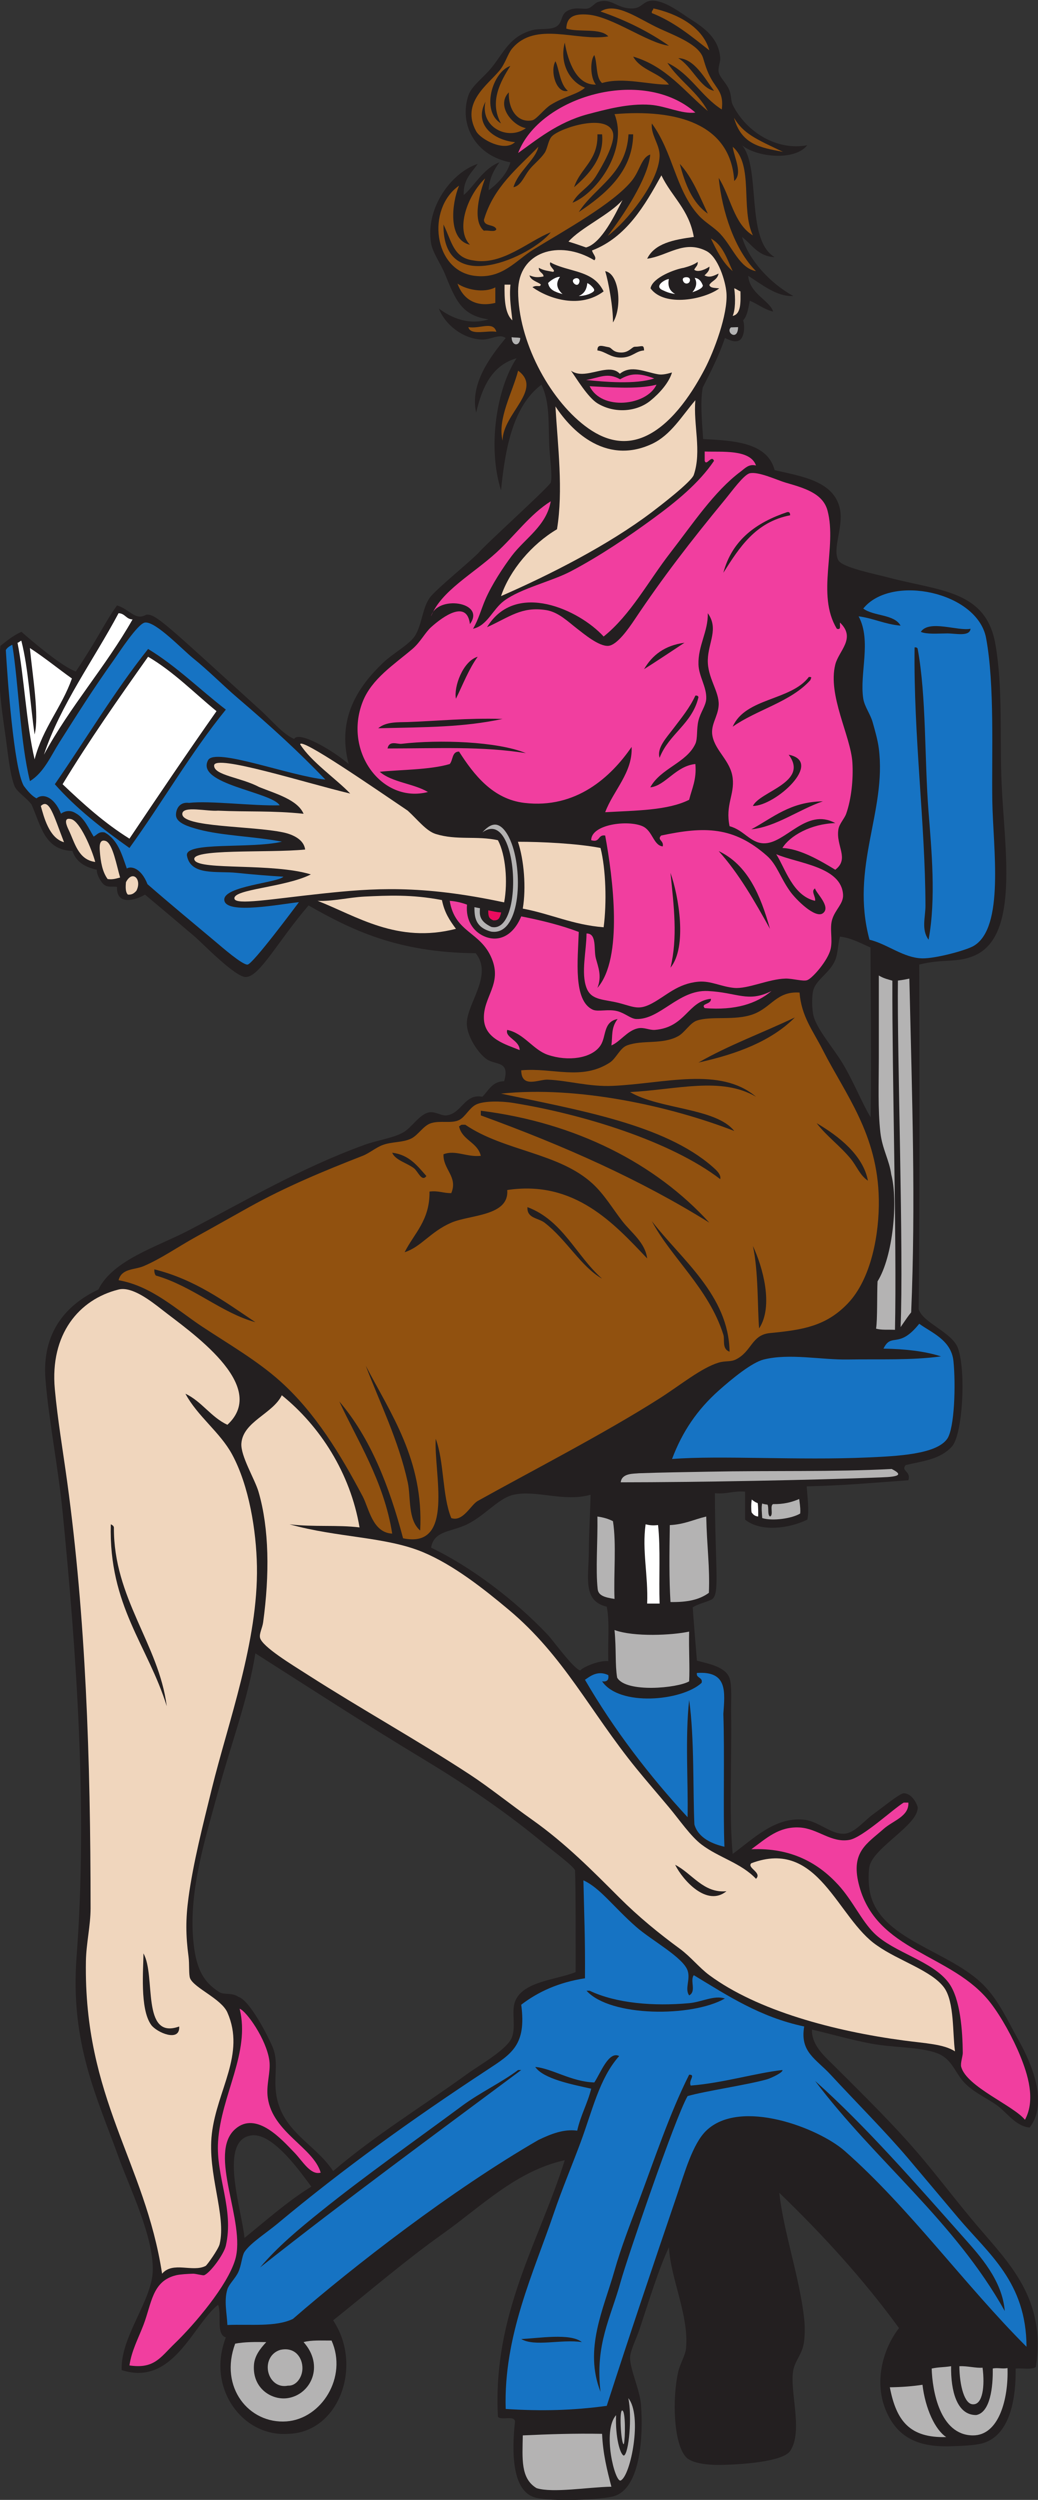 <?xml version="1.0" encoding="UTF-8" standalone="no"?>
<svg
   xmlns:dc="http://purl.org/dc/elements/1.1/"
   xmlns:cc="http://creativecommons.org/ns#"
   xmlns:rdf="http://www.w3.org/1999/02/22-rdf-syntax-ns#"
   xmlns:svg="http://www.w3.org/2000/svg"
   xmlns="http://www.w3.org/2000/svg"
   viewBox="0 0 427.187 1028.787"
   height="1028.787"
   width="427.187"
   xml:space="preserve"
   id="svg2"
   version="1.1"><rect x="0" y="0" width="427.187" height="1028.787" fill="#333333" stroke="none"/><defs
     id="defs6" /><g
     transform="matrix(1.333,0,0,-1.333,0,1028.787)"
     id="g10"><g
       transform="scale(0.1)"
       id="g12"><path
         id="path14"
         style="fill:#231f20;fill-opacity:1;fill-rule:evenodd;stroke:none"
         d="m 2492.45,7269.48 c -39.54,-49.91 -157.59,-36.63 -201.6,0 59.69,-69.93 9.61,-291.19 100.8,-345.6 -51.84,2.57 -69.72,39.08 -100.8,62.4 21.49,-72.93 87.35,-143.05 158.4,-182.4 -51.04,-3 -99.9,37.67 -139.2,62.4 4.07,-55.48 67.05,-76.48 76.8,-110.4 -28.31,6.88 -47.08,23.31 -71.99,33.59 -4.9,-26.68 -8.62,-47.79 -20.38,-60.61 5.93,-20.83 2.58,-48.98 -8.43,-59.38 -14.91,-12.51 -35.71,-0.17 -48,4.8 -17.08,-52.05 -44.51,-105.89 -68.4,-152.85 -7.4,-41.2 -3.6,-90.14 1.2,-159.16 100.99,-4.6 198.81,-12.38 220.8,-95.99 83.33,-19.02 183.76,-33.61 201.6,-120 11.54,-55.9 -24.54,-123.09 -4.8,-158.4 12.55,-22.45 114.96,-42.5 153.6,-52.8 158.67,-42.33 302.09,-38.46 331.2,-206.41 23.64,-136.4 12.73,-284.9 19.2,-431.99 8.68,-197.22 54.91,-465.66 -81.6,-528 -54.91,-25.08 -98.97,-9.77 -172.8,-28.8 1.04,-287.09 1.14,-839.8 -1.73,-1063.87 13.23,-43.17 104.44,-71.21 121.73,-121.73 25.08,-73.3 13.69,-266.33 -19.2,-302.4 -36.55,-40.09 -90.47,-44.86 -142.81,-57.16 -15.54,-19 17.46,-18.39 8.41,-46.82 -113.49,-8.1 -195.77,-16.22 -313.85,-18.88 2.13,-33.14 8.24,-76.4 1.85,-102.74 -55.76,-27.15 -142.96,-39.39 -192,0 0,28.8 0,57.6 0,86.4 -38.2,3 -54.57,-8.34 -93.32,-4.8 0.87,-240.09 16,-313.9 -10.16,-328.25 -19.54,-9.28 -40.47,-12.99 -58.25,-24 3,-44.66 8.19,-108.11 12.93,-164.67 35.76,-9.71 88.6,-18.67 100.8,-54.28 8.04,-23.44 4.19,-74.39 4.8,-105.61 2.55,-130.72 -6.77,-314.43 4.8,-436.79 60.21,43.26 129.63,115.58 220.8,105.59 44.97,-4.92 84.09,-46.73 124.79,-43.19 32.45,2.81 59.8,40.14 91.21,62.39 22.53,15.97 79.3,62.45 91.2,62.41 27.52,-0.08 42.92,-37.79 43.2,-43.2 2.79,-54.08 -136.02,-123.68 -148.8,-182.4 -2.56,-11.72 -4.25,-43.99 0,-72 23.62,-155.45 248.83,-185.99 355.2,-297.6 45.35,-47.59 69.74,-103.96 105.6,-168 40.16,-71.72 92.05,-193.71 33.6,-268.81 -45.35,4.66 -70.3,48.21 -105.6,72.01 -33.95,22.9 -74.08,40.57 -100.8,72 -26.06,30.65 -35.29,69.9 -81.6,86.4 -53.89,19.2 -132.17,15.73 -201.6,28.8 -65.48,12.33 -125.87,30.25 -182.4,43.2 -1.5,-49.54 41.3,-84.5 72,-115.2 90.51,-90.52 188.66,-186.07 273.6,-288 53.37,-64.051 109.56,-137.867 168,-206.407 96.29,-112.937 210.27,-224.351 177.6,-432 -12.95,-9.445 -41.94,-2.851 -62.4,-4.793 1.31,-81.914 -12.88,-204.042 -100.79,-230.402 -25.48,-7.637 -75.62,-8.808 -100.81,-9.598 -105.16,-3.3 -163.77,31.559 -196.8,105.594 -42.41,95.047 -8.23,200.203 38.4,259.199 -110.62,151.778 -235.97,288.829 -369.6,417.61 12.89,-120.41 62.64,-259.875 76.8,-388.813 2.26,-20.601 2.23,-46.082 0,-67.195 -4.42,-41.777 -27.05,-58.152 -33.6,-91.199 -12.69,-63.946 31.59,-187.309 -9.6,-249.602 -22.22,-33.601 -154.36,-42.683 -220.8,-43.191 -36.1,-0.285 -83.97,5.613 -100.8,23.992 -39.57,43.223 -42.56,184.258 -24,264.004 5.79,24.844 22.06,50.82 24,72.004 9.34,102.129 -47.88,215.926 -52.8,311.992 -31.47,-66.016 -62.3,-167.707 -91.2,-254.395 -8.12,-24.375 -28.62,-65.753 -28.8,-86.41 -0.3,-35.34 29.95,-98.894 33.6,-143.992 8,-98.777 -1.86,-257.656 -81.6,-283.203 -38.27,-12.266 -197.39,-17.805 -244.8,-4.797 -71.69,19.66 -72.9,139.692 -62.4,235.195 -2.49,19.915 -43.19,1.614 -52.8,14.407 -16.77,317.511 127.45,540.097 206.39,792 C 1593.8,1015.57 1486.09,906.113 1369.25,823.074 1250.37,738.586 1140.23,643.469 1028.45,554.277 1121.8,414.641 1046.6,206.992 889.25,203.879 749.617,193.938 636.484,344.563 697.25,501.477 665.664,511.492 685.387,572.813 673.254,602.273 595.387,540.957 534.707,349.387 375.648,400.676 c -3.91,103.504 93.903,214.16 96,307.207 2.399,106.414 -71.128,254.324 -105.593,350.397 -65.535,182.68 -149.992,350.53 -129.606,619.2 34.485,454.49 -1.039,946 -43.195,1372.79 -13.637,137.97 -42.746,283.08 -52.805,408.01 -11.801,146.54 64.047,231.49 163.199,278.4 45.317,91.62 181.481,131.82 278.403,182.39 173.027,90.31 342.859,191.18 542.399,264 41.26,15.07 88.14,20.67 120,38.41 27.44,15.27 50.8,57.54 81.6,62.4 18.13,2.85 37.01,-11.58 52.8,-9.61 46.76,5.83 55.1,68 110.4,57.61 19.38,19.01 29.69,47.11 67.21,48 18.65,63.15 -25.12,49.03 -52.81,67.19 -26.34,17.29 -62.13,71.05 -62.4,110.41 -0.41,62.36 82.11,149.42 27.46,217.5 -242.12,1.84 -384.95,72.81 -516.108,147.47 -94.704,-110.13 -150.086,-218.86 -192.954,-220.97 -31.992,-2.35 -136.566,106.21 -158.398,124.79 -59.492,50.66 -101.902,86.3 -153.598,129.61 -29.488,-17.55 -88.941,-34.86 -86.402,24 -15.23,2.01 -27.195,-2.63 -39.871,6.52 -8.691,6.28 -23.586,31.02 -22.531,46.28 -36.758,8.04 -64.024,24.46 -75.325,57.96 -86.261,3.02 -96.632,77.1 -126.273,143.64 -17.211,22.46 -45.535,38.77 -52.801,57.6 -14.938,38.71 -20.559,106.89 -28.801,163.2 -13.016,88.96 -23.918,170.74 -14.398,268.8 18.48,14.2 37.109,30.75 64.894,43.39 33.73,-29.67 123.754,-106.38 167.816,-122.69 70.516,105.63 89.051,151 127.289,204.1 39.828,-11.98 55.902,-48.21 89.863,-28.8 28.977,4.6 62.434,-30.53 356.539,-297.61 34.688,-32.31 64.993,-69.97 100.422,-85.83 14.93,26.47 121.386,-36.6 168.376,-77.36 -37.17,141.43 29.69,239.37 105.6,312 33.15,31.71 84.11,57.53 100.8,86.4 21.29,36.83 21.65,89.5 48.01,120 24.21,28.03 113.22,100.74 144.57,131.5 23.09,28.07 210.94,197.3 225.02,218.9 5.48,22.49 -3.46,80.66 -4.81,115.2 -2.8,72.17 1.92,133.42 -23.99,187.19 -85.67,-64.72 -111.4,-189.39 -124.8,-326.39 -42.83,136.21 -12.51,317.07 48,408 -75.71,-21.9 -106.39,-88.81 -124.8,-168 -20.07,90.24 45.4,174.39 91.2,230.4 -19.02,14.39 -46.29,-5.34 -72,-4.8 -60.91,1.27 -116.37,47.83 -134.4,96 38.43,-29.22 92.77,-52.54 153.6,-33.6 -83.95,11.5 -102.52,61.3 -134.4,139.19 -13.68,33.44 -38.35,66.51 -43.19,96 -17.96,109.13 63.09,218.26 143.99,244.81 -18.8,-27.61 -45.1,-47.7 -43.2,-96 28.8,22.43 60.84,83.14 110.4,100.8 -17.48,-23.33 -31.84,-51.3 -33.6,-86.4 19.05,13 57.52,48.03 67.2,86.4 -105.69,19.72 -159.97,114.63 -129.6,206.4 9.95,30.06 48.11,56.47 72,86.39 39.28,49.22 55.43,95.26 124.8,115.21 20.96,6.02 53.06,0.5 71.99,9.6 22.41,10.76 15.36,35.69 33.61,47.99 24.69,16.66 51.97,5.4 67.2,9.61 11.12,3.07 21.21,16.46 28.8,19.19 44.67,16.07 58.55,-21.66 110.41,-19.19 26.33,1.25 31.57,23 57.59,24 40.61,1.55 92.32,-40.23 120,-57.6 42.35,-26.6 87.39,-59.62 91.2,-120 0.78,-12.39 -7.67,-29.14 -4.8,-43.2 3.47,-16.98 24.44,-33.4 33.6,-57.6 5.7,-15.09 3.99,-31.93 9.6,-43.2 42.87,-86.18 138.59,-142.5 230.4,-124.8 z m 195.07,-2476.8 c 0.59,-172.2 2.85,-348.89 0.39,-524.16 -26.27,43.16 -51.69,108.14 -85.06,164.16 -29.17,48.96 -79.98,105.89 -91.2,148.8 -4.35,16.62 -6.62,60.74 0,81.59 10.11,31.85 51.01,51.71 67.2,91.21 8.15,19.87 8.12,48.83 14.4,71.99 37.11,-4.48 65,-21.25 94.27,-33.59 z m -864.2,-1689.61 c -1.76,-75.37 -5.11,-118.38 -5.36,-173.36 -0.41,-83.08 -19.86,-154.07 55.29,-172.23 9.7,-47.9 2.68,-112.53 4.8,-168.01 -30.1,3.02 -80.54,-19.87 -86.4,-28.79 -20.12,3.9 -84.27,92.97 -100.8,110.39 -101.46,106.89 -233.98,208.03 -359.99,268.81 8.8,49.48 53.89,48.03 100.79,67.2 60.4,24.68 104.94,85.15 153.6,95.99 70.7,15.75 155.5,-23.25 238.07,0 z M 788.445,2613.48 c 172.059,-109.48 329.975,-212.7 518.405,-326.4 121,-73.02 246.15,-156.59 364.8,-254.4 31.98,-26.37 99.85,-76.5 103.75,-89.35 2.48,-63.23 1.73,-254.9 1.85,-313.86 -57.41,-23.96 -163.52,-27.7 -187.2,-91.19 -11.75,-31.48 3.53,-76.5 -9.6,-110.4 -14.51,-37.48 -100.12,-85.59 -134.4,-110.4 -146.17,-105.75 -283.83,-188.61 -417.6,-302.4 -57.212,87.67 -168.321,124.28 -177.598,254.39 -3.403,47.68 8.488,86.83 -9.602,129.6 -13.363,31.61 -69.762,143.19 -105.602,154.13 -18.453,13.23 -44.316,5.7 -57.597,13.88 -54.102,33.3 -74.301,79.5 -81.602,163.19 -13.285,152.33 37.258,310.69 76.805,456.01 40.789,149.92 91.961,283.92 115.191,427.2 z M 961.25,967.082 C 887.699,922.219 811.672,854.27 754.848,808.684 c -7.778,84.89 -83.067,306.606 24,316.796 67.242,6.4 155.129,-122.75 182.402,-158.398 v 0" /><path
         id="path16"
         style="fill:#91510f;fill-opacity:1;fill-rule:evenodd;stroke:none"
         d="m 2228.45,7379.88 c -63.75,40.24 -97.27,110.73 -168,144 36.31,-54.89 92.96,-89.45 124.8,-148.8 -72.36,60.44 -127.76,137.84 -230.39,168 23.04,-42.55 81.7,-49.49 110.39,-86.4 -57.46,-1.56 -141.68,24.26 -206.4,4.8 -20.11,16.68 -13.72,59.88 -23.99,86.39 -13.2,-15.94 -12.93,-69.44 4.79,-91.19 -58.47,-2.44 -85.46,68.12 -96.01,129.6 -17.12,-65.16 16.22,-121.37 62.41,-139.21 -21.33,-19.89 -63.63,-26.77 -105.6,-52.79 -20.57,-12.76 -43.97,-45.34 -57.6,-48 -41.91,-8.17 -73.49,28.68 -72,86.4 -40.24,-41.47 11.94,-103.29 52.79,-110.41 -54.84,-40 -142.28,2.28 -124.79,81.61 -38.47,-73 29.65,-120.07 91.2,-124.8 -32.46,-31.7 -106.21,8.4 -120,33.6 -47.91,87.57 35.34,142.73 72,187.2 18.14,22 25.75,51.88 38.4,67.19 72.32,87.62 201.2,21.57 297.6,38.41 -24.26,26.94 -90.73,11.67 -129.6,24 0.78,36.42 24.19,46.81 67.2,43.2 75.33,-6.33 184.03,-88.07 249.6,-96 -62.27,43.32 -132.54,78.66 -211.2,105.59 48,31.16 116.69,-22.7 182.4,-52.79 50.57,-23.17 121.73,-49.32 134.4,-91.2 6.27,-20.75 12.21,-40.94 24.01,-62.4 18.94,-34.48 39.94,-43.98 33.59,-96 z m -24,57.6 c -28.77,38.46 -60.51,99.45 -110.4,100.8 42.19,-25.04 67.83,-92.15 110.4,-100.8 z m -451.2,0 c -24.93,19.81 -27.56,71.25 -38.41,91.19 -17.52,-30.37 2.74,-101.24 38.41,-91.19 z m -206.4,-100.8 c -36.81,65.92 -2.41,128.57 28.8,177.59 -54.83,-18.23 -92.02,-139.45 -28.8,-177.59 v 0" /><path
         id="path18"
         style="fill:#91510f;fill-opacity:1;fill-rule:evenodd;stroke:none"
         d="m 2190.05,7562.27 c -54.75,42.86 -107.66,87.55 -177.6,115.21 -1.36,7.75 4.53,8.26 4.8,14.4 67.09,-14.71 151.38,-53.27 172.8,-129.61 v 0" /><path
         id="path20"
         style="fill:#f13e9f;fill-opacity:1;fill-rule:evenodd;stroke:none"
         d="m 2146.85,7370.28 c -42.49,-5.24 -89.62,20.25 -139.21,24 -66.75,5.05 -138.86,-14.87 -191.99,-28.8 -94.74,-24.87 -162.45,-82.29 -216,-120 65.74,173.75 383.87,268.99 547.2,124.8 v 0" /><path
         id="path22"
         style="fill:#91510f;fill-opacity:1;fill-rule:evenodd;stroke:none"
         d="m 2266.85,7159.08 c 26.88,23.56 0.01,71.71 -4.8,105.6 66.08,-56.16 23.59,-191.18 62.4,-273.6 -59.09,35.31 -68.77,120.03 -105.6,177.59 10.54,-104.66 49.61,-222.38 115.2,-287.99 -51.51,9.72 -71.93,74.34 -110.4,115.2 -20.04,21.28 -46.76,34.88 -67.2,57.6 -71.52,79.49 -77.56,192.46 -144,283.2 -3.93,-35.28 25.14,-65.67 24,-100.8 -2.66,-81.87 -104.05,-205.02 -160.27,-246.31 46.41,60.34 124.99,177.39 131.46,251.11 -27.29,-8.32 -31.41,-49.59 -57.59,-81.6 -57.41,-70.2 -206.74,-152.49 -302.41,-211.2 -55.59,-34.13 -96.51,-92.31 -182.39,-81.6 -126.66,15.79 -149.85,206.69 -48,278.4 -23.14,-55.81 -34.64,-167.53 33.6,-182.41 -44.85,45.55 -9.52,150.29 46.94,204.81 -15.08,-39.41 -41.89,-129.78 -3.74,-161.6 11.48,2.92 34.83,-6.03 38.4,4.8 -6.24,16.16 -37.52,7.28 -38.4,28.79 29.68,101.53 103.57,158.83 168,225.61 -8.11,-39.92 -62.14,-75.44 -76.8,-124.8 22.58,3.99 32.33,32.32 48,52.8 13.34,17.44 34.41,33.08 48,52.8 9.79,14.19 10.86,40.85 24,52.8 29.65,26.97 171.57,70.13 187.2,9.6 8.18,-31.65 -34.47,-105.21 -52.8,-134.4 -22.87,-36.43 -55.35,-48.78 -72.01,-81.6 77.88,31.35 172.36,166.89 129.61,273.6 189.33,16.04 358.73,-28.11 369.6,-206.4 z m -494.4,-19.2 c 43.48,37.55 93.71,90.47 86.4,163.2 -4.8,0 -9.6,0 -14.4,0 2.78,-81.19 -52.91,-103.9 -72,-163.2 z m 14.4,-76.8 c 79.86,53.36 166.71,123.91 168.01,240 -4.81,0 -9.61,0 -14.41,0 -7.3,-123.91 -101.97,-160.43 -153.6,-240 z m 398.4,-4.81 c -25.61,54.4 -48.06,111.94 -86.4,153.61 16.47,-63.53 39.25,-120.77 86.4,-153.61 z m -724.43,-144.36 c -61,8.21 -65.59,57.45 -91.57,110.77 -3.19,-227.87 273.5,-97.57 331.2,-24 -67.86,-26.3 -150.51,-103.76 -239.63,-86.77 v 0" /><path
         id="path24"
         style="fill:#91510f;fill-opacity:1;fill-rule:evenodd;stroke:none"
         d="m 2266.13,7354.11 c 29.58,-49.18 66.82,-65.11 151.16,-105.09 -69.82,13.23 -128.16,22.28 -151.16,105.09 v 0" /><path
         id="path26"
         style="fill:#f0d6bd;fill-opacity:1;fill-rule:evenodd;stroke:none"
         d="m 2041.98,7176.43 c 32.98,-67.82 84.95,-104.47 100.07,-190.15 -62.07,-8.33 -121.03,-19.76 -144,-67.2 63.12,8.66 113.39,58.9 182.4,24 37.06,-18.74 59.76,-94.01 62.4,-129.6 4.92,-66.14 -38.96,-181.33 -67.2,-235.2 -32.76,-62.51 -93.84,-162.81 -176.6,-204.09 -69.48,-34.67 -134.49,-16.08 -193,28.7 -112.87,86.37 -205.8,263.26 -206.4,415.39 -0.49,122.1 126.24,161.93 235.21,96 9.49,8.13 -5.21,19.82 -7.03,30.27 106.42,40.79 163.41,139.86 214.15,231.88 z m -334.68,-297.9 c -17.37,3.6 -27.71,3.71 -43.83,12.53 -0.67,-14.64 14.38,-15.12 14.67,-26.67 -21.9,-4.64 -30.68,-1.35 -43.56,3.28 4.33,-15.97 26.16,-20.27 35.13,-27.93 -1.56,-10.84 -12.27,0.1 -25.83,-8.62 52.46,-37.39 148.64,-66.73 219.77,-12.84 -20.02,39.43 -48.92,52.48 -100.13,66.4 -25.77,7 -51.08,14.97 -64.42,23.48 -7.11,-12.68 20.1,-26.14 8.2,-29.63 z m 513.31,-51.08 c -13.27,2.07 -27.81,0.17 -30.56,10.77 7.57,13.23 24.14,14.72 28.52,35.01 -13.93,-6.24 -27.11,-14.3 -43.53,-5.6 6.32,6.39 16.76,14.25 15.06,27.14 -6.81,-5.65 -34.68,-20.32 -46.81,-9.6 4.23,9.16 11.96,12.31 10.73,24 -12.34,-9.04 -28,-14.04 -43.08,-18.15 -24.27,-3.71 -96.08,-29.04 -102.6,-63.35 43.7,-59.59 168.22,-33.4 212.27,-0.22 z m -352.16,53.23 c 10.28,-32.87 24.68,-112.52 24,-158.41 29.05,45.86 19.99,150.77 -24,158.41 z m 48.93,-251.18 c -27.02,0.54 -27.21,14.61 -38.6,16.5 -18.02,2.97 -34.89,11.32 -34.33,-10.12 25.94,-3.36 39.43,-22.4 73.49,-22.03 34.42,0.36 45.2,20.86 70.51,22.03 -0.65,20.34 -6.6,11.27 -28.35,11.46 -8.97,0.07 -17.76,-18.34 -42.72,-17.84 z m -3.74,-65.62 c -25.24,26.96 -69.28,3.62 -108.45,0.22 -15.33,-1.33 -29.92,0.4 -42.34,9.38 16.24,-22.93 51.65,-82.05 81.6,-100.8 53.68,-32.7 121.5,-25.87 163.09,7.65 29.67,23.92 58.57,57.39 67.11,87.56 -12.92,-3.75 -28.79,-8.03 -42.43,-5.69 -40.93,7 -83.55,30.14 -118.58,1.68 v 0" /><path
         id="path28"
         style="fill:#f0d6bd;fill-opacity:1;fill-rule:evenodd;stroke:none"
         d="m 1922,7100.37 c -22.2,-43.02 -64.36,-133.48 -112.66,-146.53 -17.64,6.27 -35.25,12.36 -54.25,18.04 37.55,42.81 127.37,83.24 166.91,128.49 v 0" /><path
         id="path30"
         style="fill:#91510f;fill-opacity:1;fill-rule:evenodd;stroke:none"
         d="m 2194.86,6981.48 c 36.39,-19.6 49.62,-62.38 67.19,-100.8 -30.27,25.73 -49.22,62.78 -67.19,100.8 v 0" /><path
         id="path32"
         style="fill:#ffffff;fill-opacity:1;fill-rule:evenodd;stroke:none"
         d="m 1728.98,6863.02 c -12.69,-17.36 -12.16,-35.11 7.91,-53.18 -23.28,6.84 -40.91,12.58 -44.69,34.36 9,9.04 25.91,19.94 36.78,18.82 v 0" /><path
         id="path34"
         style="fill:#ffffff;fill-opacity:1;fill-rule:evenodd;stroke:none"
         d="m 1772.45,6856.68 c 11.87,6.95 21.34,-2.53 14.4,-14.41 -6.96,-11.88 -26.28,7.46 -14.4,14.41 v 0" /><path
         id="path36"
         style="fill:#ffffff;fill-opacity:1;fill-rule:evenodd;stroke:none"
         d="m 2119.17,6862.02 c 11.64,-0.13 12.68,-8.66 9.53,-14.42 -3.52,-6.48 -13.82,-7.69 -18.76,0.82 -4.44,7.65 -1.42,13.71 9.23,13.6 v 0" /><path
         id="path38"
         style="fill:#ffffff;fill-opacity:1;fill-rule:evenodd;stroke:none"
         d="m 2064.99,6856.54 c -4.23,-22.31 2.46,-36.72 19.52,-46.5 -15.59,2.21 -25.65,5.61 -40.2,12.67 -24.23,11.74 6.45,31.8 20.68,33.83 v 0" /><path
         id="path40"
         style="fill:#ffffff;fill-opacity:1;fill-rule:evenodd;stroke:none"
         d="m 2144.68,6859.91 c 14.76,-1.43 20.79,-12.18 25.25,-23.33 -0.07,-9.76 -23.15,-17.94 -32.34,-21.02 11.19,12.85 16.32,28.78 7.09,44.35 v 0" /><path
         id="path42"
         style="fill:#91510f;fill-opacity:1;fill-rule:evenodd;stroke:none"
         d="m 1412.45,6842.27 c 26.77,-18.62 81.67,-30.28 116.82,-11.59 0,-16 0,-32 0,-48 -62.16,-15.01 -100.89,14.03 -116.82,59.59 v 0" /><path
         id="path44"
         style="fill:#ffffff;fill-opacity:1;fill-rule:evenodd;stroke:none"
         d="m 1813.35,6843.94 c 7.03,-3.49 10.46,-6.74 15.28,-11.76 9.67,-10.07 6.82,-13.87 -4.65,-19.73 -10.18,-5.19 -24.21,-8.31 -37.13,-8.57 17.76,7.93 24.26,20.68 26.5,40.06 v 0" /><path
         id="path46"
         style="fill:#f0d6bd;fill-opacity:1;fill-rule:evenodd;stroke:none"
         d="m 2266.85,6827.87 c 7.11,-2.49 12.1,-7.09 19.2,-9.59 0.45,-32.46 2.62,-70.43 -24,-75.8 8.22,18.4 8.95,54.33 4.8,85.39 v 0" /><path
         id="path48"
         style="fill:#f0d6bd;fill-opacity:1;fill-rule:evenodd;stroke:none"
         d="m 1557.78,6839.09 c 4.8,0 13.4,0 18.2,0 -4.37,-41.94 3.34,-81.52 5.8,-110.4 -23.01,21.79 -24.67,64.94 -24,110.4 v 0" /><path
         id="path50"
         style="fill:#91510f;fill-opacity:1;fill-rule:evenodd;stroke:none"
         d="m 1532.45,6693.48 c -28.48,5.11 -79.79,-12.6 -86.4,14.4 35.91,-6.16 76.54,19.89 86.4,-14.4 v 0" /><path
         id="path52"
         style="fill:#b4b3b3;fill-opacity:1;fill-rule:evenodd;stroke:none"
         d="m 2256.69,6707.11 c 4.79,0 17.26,0.77 22.05,0.77 -0.86,-44.5 -39.52,-16.36 -22.05,-0.77 v 0" /><path
         id="path54"
         style="fill:#b4b3b3;fill-opacity:1;fill-rule:evenodd;stroke:none"
         d="m 1579.65,6676.95 c 9.14,-2.06 14.8,-0.26 26.74,-2.59 -1.86,-28.57 -27.1,-24.56 -26.74,2.59 v 0" /><path
         id="path56"
         style="fill:#91510f;fill-opacity:1;fill-rule:evenodd;stroke:none"
         d="m 1599.65,6573.48 c 78.58,-58.27 -47.7,-132.59 -48,-216 -16.65,66.88 31.31,150.61 48,216 v 0" /><path
         id="path58"
         style="fill:#f13e9f;fill-opacity:1;fill-rule:evenodd;stroke:none"
         d="m 1914.64,6546.86 c 31.41,18.75 58.23,20.39 105.17,2.62 -57.6,-19.28 -154.17,-10.41 -210.52,-4.8 43.33,7.41 65.67,24.23 105.35,2.18 v 0" /><path
         id="path60"
         style="fill:#f13e9f;fill-opacity:1;fill-rule:evenodd;stroke:none"
         d="m 1820.45,6525.48 c 51.18,-2.26 147.07,-10.94 206.4,4.79 -30.2,-65.32 -170.1,-81.19 -206.4,-4.79 v 0" /><path
         id="path62"
         style="fill:#f0d6bd;fill-opacity:1;fill-rule:evenodd;stroke:none"
         d="m 2146.85,6482.27 c -6.79,-74.89 20.04,-157.2 -4.8,-230.39 -7.39,-21.77 -106.89,-98.01 -129.6,-115.2 -134.95,-102.15 -316.41,-194.15 -465.6,-259.2 27.08,80.12 95.36,160.63 172.8,206.4 19.71,120.29 2.41,257.31 -4.81,379.2 27.58,-41.78 63.41,-80.71 105.81,-106.22 54.52,-32.8 119.9,-43.4 192.53,-9.35 57.86,27.12 91.33,85.28 133.67,134.76 v 0" /><path
         id="path64"
         style="fill:#f13e9f;fill-opacity:1;fill-rule:evenodd;stroke:none"
         d="m 2175.65,6323.88 c 52.17,-2.1 140.92,7.69 158.4,-43.2 -22.44,5.56 -33.96,-8.71 -48,-19.2 -80.93,-60.48 -148.08,-162.04 -216,-249.6 -69.22,-89.23 -122.83,-192.24 -206.4,-259.2 -73.77,81.37 -271.17,174.55 -360,28.8 69.74,31.35 106.16,64.68 182.4,52.8 38.19,-5.96 67.93,-36 96,-57.6 21.33,-16.41 67.12,-54.89 96,-52.8 26.47,1.91 61.43,51.39 81.6,81.6 87.25,130.66 172.96,241.53 278.4,369.6 21.66,26.3 58.49,77.53 76.81,81.6 27.43,6.09 84.71,-21.33 110.39,-28.8 56.97,-16.6 115.25,-32.61 129.61,-86.4 30.21,-113.3 -35.83,-258.68 28.79,-364.8 14.44,-4.84 8.51,10.7 9.6,19.2 50.79,-48.76 -3.68,-86.86 -14.4,-129.6 -23.99,-95.65 47.7,-220.73 52.8,-302.4 3.28,-52.59 -3.47,-114.11 -19.2,-158.4 -5.36,-15.1 -21.18,-30.78 -24,-48 -8.46,-51.61 35.16,-90.42 -9.6,-124.8 -45.85,27.76 -108.1,64.68 -163.2,67.2 22.94,37.89 88.47,74.71 163.2,76.8 -89.49,49.08 -153.45,-63.97 -220.8,-62.4 -41.88,0.97 -61.21,41.15 -105.6,52.79 -13.66,66.12 15.8,96.82 9.6,148.81 -6.37,53.33 -53.05,82.32 -62.4,129.6 -6.94,35.08 17.62,59.91 19.2,96 1.84,42.35 -35.03,83.96 -33.6,139.2 1.4,54 34.38,95.82 0,144 1.21,-57.18 -30.54,-100.11 -28.8,-158.4 1.1,-36.67 25.57,-69.14 24,-105.6 -0.91,-21.24 -17.51,-41.37 -24,-67.2 -6.57,-26.16 -2.02,-55.65 -9.6,-72 -27.42,-59.22 -106.95,-75.19 -139.21,-134.41 46.65,4.59 78.18,65.82 139.21,72.01 4.41,-47.61 -10.68,-75.73 -19.21,-110.4 -65.96,-33.24 -165.34,-33.05 -259.19,-38.4 24.74,66.61 85.35,122.43 81.6,201.6 -63.86,-92.89 -171.28,-191.82 -331.2,-172.81 -97.1,11.56 -155.4,86.24 -201.6,158.41 -22.48,0.07 -18.22,-26.59 -28.8,-38.4 -60.24,-18.32 -159.16,-17.62 -216,-24 37.69,-32.72 104.72,-36.08 148.8,-62.4 -141.48,-36.52 -261.53,124.61 -201.6,278.4 27.61,70.85 96.87,114.9 153.6,163.19 24.6,20.95 39.23,50.66 57.61,67.21 37.85,34.11 110.85,85.57 119.99,9.59 50.65,69.36 -102.51,90.22 -119.99,24.01 30.67,78.05 129.42,130.72 201.59,196.8 57.8,52.9 103.64,118 168,158.39 -13.55,-76.4 -79.06,-113.89 -120,-168 -27.04,-35.71 -62.45,-90.12 -81.6,-134.39 -13.57,-31.36 -21.1,-62.13 -38.4,-91.2 45.19,10.28 59.97,59.75 96.01,86.4 52.35,38.72 146.94,59.81 206.39,91.2 90.03,47.54 176.15,105.88 254.4,163.2 68.91,50.47 140.46,108.17 187.2,177.6 -8,19.74 -23.1,-17.44 -28.8,0 0,9.6 0,19.2 0,28.8 z m 264,-196.81 c -0.55,5.86 -1.44,11.37 -9.6,9.61 -95.7,-32.3 -169.88,-86.12 -196.8,-187.2 49.68,78.31 99.27,156.73 206.4,177.59 z m -451.2,-475.19 c 30.75,19.23 85.12,55.39 124.8,81.6 -60.68,-8.12 -99.53,-38.07 -124.8,-81.6 z m -580.79,-91.2 c 21.61,43.98 39.63,91.55 67.19,129.6 -46.3,-13.7 -74.46,-94.05 -67.19,-129.6 z m 854.39,-86.4 c 75.08,52.92 179.54,76.45 240,143.99 1.06,6.04 7.47,9.82 -4.8,9.61 -55.82,-73.78 -195.64,-63.57 -235.2,-153.6 z m -182.4,-4.8 c -21.88,-29.02 -52.59,-60.79 -43.2,-91.2 28.49,73.91 100.57,104.22 120,187.2 -1.06,3.74 -4.02,5.58 -9.6,4.8 -17.41,-37.76 -42.79,-68.42 -67.2,-100.8 z m -820.8,19.2 c -28.99,-0.98 -66.58,1.76 -91.2,-19.2 152.23,3.58 261.51,2.86 384,28.8 -110.45,3.35 -202.8,-6.57 -292.8,-9.6 z m -19.2,-67.2 c -13.15,-1.54 -38.17,11.39 -43.19,-14.41 160.35,0.18 290.71,7.22 427.18,-14.39 -88.26,36.34 -268.67,42.3 -383.99,28.8 z m 1195.21,-33.61 c 64.49,-85.38 -89.78,-113.31 -110.41,-158.39 69.61,0.29 220.03,136.34 110.41,158.39 z m -115.21,-230.39 c 75.86,7.52 146.72,61.15 220.8,86.4 -101.06,-1.34 -154.14,-50.67 -220.8,-86.4 v 0" /><path
         id="path66"
         style="fill:#1673c3;fill-opacity:1;fill-rule:evenodd;stroke:none"
         d="m 2684.45,4816.68 c -60.42,224.75 53.43,395.7 28.8,590.39 -3.36,26.54 -12.08,56.19 -19.2,81.61 -6.71,23.92 -24.99,47.92 -28.8,72 -12.24,77.32 26.29,178.79 -14.4,254.4 46.57,-6.23 81.03,-24.58 129.6,-28.8 -19.92,36.08 -83.4,28.6 -115.2,52.8 86.42,107.42 352.59,51.62 379.2,-91.21 26.86,-144.18 16.89,-359.15 19.2,-503.99 2.29,-143.02 38.75,-389.9 -57.6,-446.4 -23.51,-13.79 -117.78,-39.13 -158.41,-38.4 -58.11,1.04 -108.75,44.64 -163.19,57.6 z m 158.4,950.39 c 18.52,-7.99 50.94,-4.96 81.6,-4.8 26.31,0.15 69.14,-10.83 72,14.41 -38.94,-8.11 -127.99,28.92 -153.6,-9.61 z m 14.4,-844.8 c 0.11,-36.31 -13.51,-74.12 9.6,-105.59 23.6,125.94 8.92,278.94 0,393.6 -12.96,166.51 -6.62,357.69 -33.6,503.99 -0.7,3.81 -4.3,5.53 -9.6,4.81 -3.4,-274.19 32.81,-541.16 33.6,-796.81 v 0" /><path
         id="path68"
         style="fill:#ffffff;fill-opacity:1;fill-rule:evenodd;stroke:none"
         d="m 409.25,5805.48 c -83.512,-146.89 -192.73,-268.07 -273.598,-417.61 50.34,152.87 154.305,293.7 230.403,436.81 20.183,-0.61 23.004,-18.59 43.195,-19.2 v 0" /><path
         id="path70"
         style="fill:#ffffff;fill-opacity:1;fill-rule:evenodd;stroke:none"
         d="m 54.047,5733.48 c 5.582,0.78 11.035,8.91 12.098,5.17 21.723,-85.47 27,-194.88 40.708,-288.38 14.558,58.36 -6.051,178.1 -14.59,266.88 47.683,-31.1 89.453,-65.61 129.789,-94.07 -31.91,-89.7 -90.215,-152.99 -115.199,-249.6 -25.676,108.8 -32.899,261.4 -52.805,360 v 0" /><path
         id="path72"
         style="fill:#ffffff;fill-opacity:1;fill-rule:evenodd;stroke:none"
         d="m 668.445,5522.27 c -91.109,-129.68 -180.109,-261.48 -268.797,-393.59 -76.906,47.88 -142.46,107.14 -206.394,168 82.707,136.48 173.168,265.22 263.996,393.6 79.531,-46.88 141.617,-111.19 211.195,-168.01 v 0" /><path
         id="path74"
         style="fill:#f0d6bd;fill-opacity:1;fill-rule:evenodd;stroke:none"
         d="m 926.711,5419.93 c 1.687,22.14 226.389,-133.52 332.139,-204.85 30.72,-28.05 57.03,-62.85 86.4,-72 64.73,-20.18 125.57,-4.9 192,-19.2 23.67,-43.81 31.16,-128.48 19.21,-192 -258.77,55.56 -407.55,43.65 -563.495,27.01 -155.938,-16.64 -266.09,-36.23 -269.231,-15.32 -4.414,29.4 156.145,34.44 236,74.71 -118.254,35.96 -339.754,12.4 -358.484,43.2 -23.031,37.88 227.379,22.21 340.801,33.6 -3.844,31.62 -39.231,46.81 -67.203,52.8 -97.403,20.82 -314.336,15.3 -311.996,57.6 1.425,25.73 76.597,6.72 110.402,9.6 91.137,-4.24 168.418,0.53 263.996,-9.6 -18.449,43.33 -86.078,61.95 -137.098,82.5 -55.226,29.62 -140.23,36.07 -139.089,66.66 1.343,35.83 281.828,-53.92 420.187,-86.76 -42.07,44.32 -121.426,98.76 -154.539,152.05 v 0" /><path
         id="path76"
         style="fill:#f0d6bd;fill-opacity:1;fill-rule:evenodd;stroke:none"
         d="m 126.051,5229.48 c 25.992,25.04 39.187,-28.11 71.625,-111.89 -46.324,12.75 -62.395,79.04 -71.625,111.89 v 0" /><path
         id="path78"
         style="fill:#f0d6bd;fill-opacity:1;fill-rule:evenodd;stroke:none"
         d="m 220.504,5188.74 c 26.641,-7.61 62.387,-90.71 73.543,-132.06 -53.359,7.13 -63.152,60.29 -82.527,100 -4.848,9.93 -18.489,39.92 8.984,32.06 v 0" /><path
         id="path80"
         style="fill:#b4b3b3;fill-opacity:1;fill-rule:evenodd;stroke:none"
         d="m 1464.66,4917.08 17.14,-3.25 c -1.05,-18.42 -3.87,-38.88 35.18,-57.68 67.36,-15.58 82.27,149.75 53.13,242.4 -15.27,48.54 -42.63,77.13 -80.86,49.33 16.03,18.43 31.73,27.12 45.91,23.19 18.22,-5.07 33.92,-28.94 44.54,-57.55 36.05,-97.09 25.1,-286.25 -63.8,-271.77 -50.73,13.74 -50.79,48.25 -51.24,75.33 v 0" /><path
         id="path82"
         style="fill:#f13e9f;fill-opacity:1;fill-rule:evenodd;stroke:none"
         d="m 2046.05,5104.68 c 4.55,18.58 -18.71,19.76 -4.8,33.6 134.12,28.6 223.41,28.17 326.39,-62.4 31.18,-27.41 40.8,-66.9 72.01,-110.4 18.25,-25.44 77.52,-84.23 100.8,-67.21 27,19.76 -22.52,63.82 -24,76.8 -14.19,-8.41 2.77,-25.57 0,-38.39 -69.33,15.65 -92.81,102.14 -120,144 66.94,-28.72 201.04,-38 206.4,-124.8 1.73,-28.04 -24.22,-45.71 -33.6,-76.81 -8.51,-28.21 2.23,-61.04 -4.8,-91.19 -8.27,-35.45 -55.76,-89.83 -72,-96 -12.68,-4.82 -45.36,5.33 -67.2,4.8 -52.04,-1.27 -116.31,-32.6 -158.4,-28.81 -40.16,3.62 -72.8,22.61 -110.4,19.2 -65.16,-5.9 -98.96,-43.36 -144,-67.19 -39.06,-20.67 -53.39,-11.74 -96,0 -50.72,13.96 -90.24,7.66 -105.6,47.99 -17.6,46.23 -0.24,113.8 0,168.01 32.96,0.58 21.57,-49.38 28.8,-76.8 7.02,-26.65 19.28,-54.27 4.8,-91.21 80.39,91.8 47.72,341.02 24,470.41 -23.24,4.04 -15.23,-23.17 -43.2,-14.4 0.02,49.14 113.07,63.22 158.4,43.19 31.58,-13.94 33.25,-58.91 62.4,-62.39 z m 331.2,-254.4 c -29.24,103.56 -68.36,197.24 -158.4,239.99 62.87,-69.92 110.87,-154.73 158.4,-239.99 z m -307.2,-120.01 c 52.22,63.71 25.63,220.79 0,292.8 10.52,-104.52 22.68,-199.02 0,-292.8 v 0" /><path
         id="path84"
         style="fill:#f0d6bd;fill-opacity:1;fill-rule:evenodd;stroke:none"
         d="m 1854.05,5099.88 c 16.52,-65.27 19.58,-168.95 9.6,-244.8 -94.96,7.44 -163.42,41.38 -249.61,57.6 10.76,63.79 3.98,150.17 -15.04,206.4 71.08,0.02 182.32,-5.06 255.05,-19.2 v 0" /><path
         id="path86"
         style="fill:#f0d6bd;fill-opacity:1;fill-rule:evenodd;stroke:none"
         d="m 326.305,5121.5 c 21.793,-7.59 33.847,-76.73 44.547,-112.82 -11.497,-2.91 -21.903,-6.9 -38.403,-4.8 -16.144,21.55 -21.828,52.86 -24.308,86.98 -0.793,10.88 -2.883,37.95 18.164,30.64 v 0" /><path
         id="path88"
         style="fill:#f0d6bd;fill-opacity:1;fill-rule:evenodd;stroke:none"
         d="m 388.941,4994.28 c 20.231,39.44 50.247,8.15 32.122,-26.58 -8.032,-8.72 -14.27,-12.56 -26.215,-11.82 -7.422,6.98 -7.547,22.35 -5.907,38.4 v 0" /><path
         id="path90"
         style="fill:#f0d6bd;fill-opacity:1;fill-rule:evenodd;stroke:none"
         d="m 1364.45,4939.02 c 7.78,-38.62 23.46,-62.09 43.21,-88.74 -181.18,-46.82 -307.64,40.03 -427.211,86.4 46.281,-2.15 93.531,10.39 145.501,13.2 69.79,3.22 145.34,7.23 238.5,-10.86 v 0" /><path
         id="path92"
         style="fill:#f13e9f;fill-opacity:1;fill-rule:evenodd;stroke:none"
         d="m 1388.45,4936.68 c 18.24,-0.97 39.54,-6.41 53.39,-11.76 -4.65,-49.29 20.19,-83.06 52.25,-97.36 43.92,-19.59 89.56,-0.45 115.16,61.12 62.82,-12.38 123.11,-27.29 177.6,-48 -2.83,-86.92 -17.58,-211.87 43.2,-240 16.23,-7.52 48.71,2.91 76.8,-4.8 23.99,-6.59 40.54,-23.44 57.6,-24 73.9,-2.42 130.31,90.81 220.8,86.4 92.07,-4.49 123.61,-36.74 196.8,0 -46.92,-39.48 -112.44,-60.37 -206.4,-52.8 -13.67,15.08 21.25,10.66 19.21,28.79 -71.61,-7.29 -77.88,-88.18 -172.81,-96 -17.03,-1.39 -33.5,9.01 -52.8,4.8 -32.83,-7.14 -54.53,-41.41 -81.61,-52.79 4.11,30.77 -1.74,53.71 19.21,81.6 -45.41,-8.82 -34.3,-53.66 -52.8,-81.6 -26.64,-40.23 -100.33,-50.44 -163.2,-28.8 -45.15,15.53 -73.28,66.16 -124.8,76.79 -7.95,-23.74 38.06,-31.3 38.4,-62.39 -40.6,16.93 -107.73,33.75 -110.4,96 -2.94,68.55 57.24,107.41 24,187.2 -34.85,83.63 -113.21,78.4 -129.6,177.6 v 0" /><path
         id="path94"
         style="fill:#ec0c5f;fill-opacity:1;fill-rule:evenodd;stroke:none"
         d="m 1507.38,4907.29 c 12.33,-2.04 23.19,-5.54 39.96,-6.37 -4.82,-19.76 -8.91,-25.18 -24.48,-24.49 -12.68,5.71 -15.61,10.52 -15.48,30.86 v 0" /><path
         id="path96"
         style="fill:#b4b3b3;fill-opacity:1;fill-rule:evenodd;stroke:none"
         d="m 2755.11,4690.21 c -1.04,-289.19 13.91,-808.58 8.04,-1077.89 -24.72,0.96 -40.9,-1.14 -58.44,3.57 4.63,26.85 2.65,109.93 4.61,146 48.14,77.01 63.53,249.9 42.33,329.99 -6.12,44.93 -27.83,78.59 -33.6,129.6 -8.01,70.81 -4.8,153.04 -4.8,230.4 0,84.88 0,169.04 0,254.4 14.07,-9.21 32,-13.04 41.86,-16.07 v 0" /><path
         id="path98"
         style="fill:#b4b3b3;fill-opacity:1;fill-rule:evenodd;stroke:none"
         d="m 2813.13,3666.26 c -8.74,-10.36 -17.12,-23.25 -32.68,-45.61 9.78,226.25 -10.97,845.64 -8.27,1069.88 14.52,1.69 25.05,3.79 35.34,6.15 8.69,-377.38 19.78,-693.79 5.61,-1030.42 v 0" /><path
         id="path100"
         style="fill:#91510f;fill-opacity:1;fill-rule:evenodd;stroke:none"
         d="m 2468.45,4653.48 c 6.12,-74.32 40.71,-116.11 72,-177.6 69.65,-136.88 169.54,-259.1 172.8,-460.8 1.72,-106.58 -23.19,-245.72 -96,-321.6 -66.95,-69.79 -137.98,-81.37 -240,-91.21 -57.45,-5.53 -55.65,-56.93 -105.6,-81.59 -16.19,-7.99 -31.93,-3.38 -52.8,-9.61 -53.2,-15.87 -118.49,-69.63 -182.4,-110.39 -169.28,-107.95 -402.56,-228.02 -561.6,-316.8 -21.43,-11.97 -45.26,-65.38 -81.6,-52.81 -28.35,69.25 -21.5,173.7 -48,244.81 -6.39,-105.78 60.02,-340.6 -100.8,-307.2 -43.12,163.28 -101.7,311.09 -196.79,422.39 53.83,-117.36 137.95,-246.04 163.19,-408 -61.1,3.32 -71.42,77.81 -91.2,115.21 -68.07,128.7 -146.212,258.25 -254.4,355.2 -71.102,63.71 -158.199,113.98 -240,168 -80.762,53.34 -156.086,125.69 -259.195,144 9.675,36.95 48.867,31.46 76.8,43.2 53.715,22.56 108.485,61.09 163.196,91.2 54.918,30.21 108.308,60.69 163.199,91.19 112.879,62.76 229.051,111.04 350.4,158.41 20.74,8.09 41.41,26.02 62.4,33.59 29.12,10.52 59.66,6.86 86.4,19.2 22.58,10.43 38.05,40.36 62.41,48.01 28.59,8.98 62.52,-1.82 86.39,9.6 18.86,9.01 31.69,37.68 52.8,47.99 22.49,11 73.98,11.47 115.2,4.81 213.71,-34.54 485.32,-117.84 638.4,-235.2 3.76,14.64 -14.12,29.75 -24,38.4 -149.35,130.78 -414.44,175.04 -652.8,225.6 238.76,25.19 525.94,-39.86 720,-115.2 -56.53,71.48 -231.1,66.5 -321.6,120 145.4,7.79 281.42,48.33 388.8,-14.4 -110.63,93.8 -282.59,40.82 -441.6,33.6 -74.11,-3.37 -137.1,16.48 -201.6,19.2 -27.33,1.14 -81.2,-28.05 -81.6,28.8 97.79,8.92 185.94,-32.69 273.6,24 19.18,12.4 31.11,44.62 52.8,52.8 48.44,18.25 108.82,1.44 158.4,28.79 20.02,11.06 36.43,40.95 57.6,48 44.88,14.97 116.42,-1.12 172.8,19.21 57.36,20.68 73.17,72.11 144,67.2 z m -312,-216 c 119.31,26.29 224.99,66.21 297.6,139.2 -98.64,-46.97 -205.23,-85.98 -297.6,-139.2 z m -672,-148.81 c 0,-4.79 0,-9.59 0,-14.4 259.51,-94.58 492.82,-198.56 705.6,-331.2 -165.28,181.93 -411.17,308.82 -705.6,345.6 z m 1142.4,-148.79 c 18.19,-22.31 27.84,-50.38 52.8,-67.2 -14.67,78.28 -89.64,137.44 -158.4,177.6 31.44,-40.79 73.13,-70.58 105.6,-110.4 z m -705.6,-192.01 c -29.39,37.79 -54.87,81.64 -91.2,115.2 -104.31,96.39 -273.68,100.61 -393.6,182.41 -3.2,0 -6.4,0 -9.59,0 -4.82,0.01 -5.72,-3.89 -9.61,-4.8 9.3,-43.5 56.97,-48.63 67.2,-91.2 -42.49,-4.93 -78.95,19.21 -115.2,4.8 -1.82,-47.17 45.38,-69.08 24,-120 -24.32,-0.33 -39.75,8.25 -67.2,4.8 1.2,-89.2 -47.38,-128.62 -76.8,-187.2 50.7,15.93 79.17,63.09 144,91.19 57.51,24.94 179.3,19.74 172.8,100.81 208.34,31.52 330.34,-104.25 432,-211.2 -6.16,49.17 -48.86,79.27 -76.8,115.19 z m -643.2,163.21 c 12.63,-9.76 24.22,-43.47 38.4,-24.01 -27.88,31.33 -52.85,65.56 -105.6,72 9.06,-22.82 46.63,-32.1 67.2,-47.99 z m 403.2,-168.01 c 66.97,-51.25 113.46,-137.02 177.6,-172.8 -80,70.41 -120.98,179.83 -230.4,220.8 -2.25,-34.98 33.18,-32.98 52.8,-48 z m 552,-345.59 c 5.16,-16.31 -5.35,-43.76 19.2,-52.8 -2.52,174.55 -149.3,285.12 -240,403.19 59.37,-112.39 175.64,-207.55 220.8,-350.39 z m 110.4,19.2 c 45.6,68.89 10.76,191.25 -19.2,254.39 17.3,-77.36 13.99,-192.19 19.2,-254.39 z m -1862.4,163.2 c 114.156,-33.06 203.809,-116.19 307.195,-144 -94.82,63.57 -185.355,131.44 -311.992,163.19 -0.363,-8.36 1.067,-14.92 4.797,-19.19 z m 777.6,-638.4 c 10.03,-45.74 -0.46,-115.66 38.41,-148.8 11.27,217.68 -92.03,362.38 -168.01,508.8 42.68,-113.07 101,-229.57 129.6,-360 v 0" /><path
         id="path102"
         style="fill:#f0d6bd;fill-opacity:1;fill-rule:evenodd;stroke:none"
         d="m 702.051,3319.07 c -51.215,23.99 -78.645,71.76 -129.594,96.01 37.25,-69.63 106.824,-118.66 143.992,-187.2 52.617,-97.02 74.828,-235.92 76.805,-345.61 4.148,-231.03 -89.129,-482.51 -139.207,-686.39 -28.149,-114.62 -57.317,-228.34 -71.996,-336 -9.086,-66.65 -8.676,-117.41 0,-182.4 3.07,-23.02 0.375,-56.67 4.801,-67.21 12.703,-30.24 96.402,-62.95 115.199,-105.59 56.66,-128.52 -32.176,-239.3 -48.004,-374.41 -14.438,-123.33 45.469,-251.508 24.004,-340.797 -3.715,-15.43 -38.742,-64.903 -43.203,-67.2 -40.282,-20.73 -100.739,15.161 -134.399,-23.992 -52.937,345.969 -242.289,539.739 -235.199,964.789 0.918,55.04 14.398,109.8 14.398,163.21 0,464.88 -15.207,899.99 -71.996,1315.2 -13.211,96.55 -29.855,193.83 -38.402,287.99 -15.312,168.69 74.141,276.71 196.805,307.21 39.722,9.87 94.222,-30.77 134.394,-62.4 83.516,-65.76 333.395,-233.54 201.602,-355.21 z m -187.203,-868.8 c -24.731,192.46 -164.528,333.06 -163.2,552 -1.011,5.4 -5.32,7.48 -9.597,9.61 -6.731,-251.53 114.867,-374.73 172.797,-561.61 z m -47.996,-983.99 c 16.941,-23.33 89.515,-54.8 86.402,-4.8 -118.508,-42.66 -71.098,157.67 -110.399,225.6 0.165,-46.91 -11.925,-171.36 23.997,-220.8 v 0" /><path
         id="path104"
         style="fill:#1673c3;fill-opacity:1;fill-rule:evenodd;stroke:none"
         d="m 2074.86,3213.48 c 31.75,84.71 78.01,152.31 143.99,211.2 40.78,36.39 102.28,86.91 139.2,96 80.35,19.78 176.22,-1.34 259.2,0 98.9,1.59 196.46,-2.91 288,9.59 -50.91,16.29 -111.55,22.87 -177.61,24.01 25.13,51.47 46.44,-3.42 110.41,76.79 35.02,-26.38 98.88,-49.16 105.6,-115.19 7.46,-73.19 3.38,-207.52 -19.2,-240 -33.68,-48.45 -156.12,-53.58 -244.8,-57.6 -212.13,-9.64 -456.67,6.86 -604.79,-4.8 v 0" /><path
         id="path106"
         style="fill:#f0d6bd;fill-opacity:1;fill-rule:evenodd;stroke:none"
         d="m 1110.05,3002.27 c -68.33,8.38 -142.163,0.67 -216.003,9.61 146.563,-41.48 297.413,-37.78 412.803,-86.4 93.47,-39.39 185.39,-111.74 264,-177.6 170.31,-142.69 250.31,-313.43 393.6,-489.6 30.35,-37.32 66.86,-79.44 100.8,-120 32.8,-39.2 66.9,-89.55 100.8,-115.21 53.52,-40.5 121.35,-56.38 168,-105.59 20.15,18.93 -29.47,34.15 -14.4,48 208.61,78.59 265.08,-171.42 388.8,-254.41 65.39,-46.4 168.05,-77.04 206.41,-129.59 32.2,-44.16 25.78,-143.41 33.59,-196.8 -35.18,22.61 -90.25,24.48 -158.4,33.6 -215.14,28.77 -451.4,91.85 -600,201.6 -31.27,23.09 -57.38,56.76 -91.2,81.6 -64.54,47.4 -127.32,98.52 -187.2,158.4 -81.61,81.61 -165.17,166.64 -268.8,239.99 -67.88,48.05 -133.15,100.67 -192,139.2 -161.57,105.82 -334.73,201.88 -499.194,307.21 -49.015,31.38 -142.066,87.39 -148.801,115.2 -3.042,12.52 7.184,30.34 9.594,47.99 19.899,145.91 19.098,288.88 -14.398,403.21 -11.367,38.78 -55.555,110.15 -52.801,148.8 4.816,67.47 96.883,91.47 124.801,148.79 117.719,-95.1 211.469,-239.68 239.999,-408 z m 1132.8,-1123.2 c -71.18,-6.87 -105.84,54.87 -158.4,81.61 24.09,-48.58 98.46,-130.7 158.4,-81.61 v 0" /><path
         id="path108"
         style="fill:#b4b3b3;fill-opacity:1;fill-rule:evenodd;stroke:none"
         d="m 2752.89,3182.69 c 33.67,-17.04 26.91,-24.08 -33.44,-26 -210.86,-8.41 -566.58,-15.01 -803,-15.21 3.12,29.32 42.02,26.23 55.98,27.99 72.78,2.66 142.36,3.39 212.82,4.8 199.86,4 389.75,-1.07 567.64,8.42 v 0" /><path
         id="path110"
         style="fill:#b4b3b3;fill-opacity:1;fill-rule:evenodd;stroke:none"
         d="m 2467.45,3089.95 c 3.74,-28.02 3.89,-33.8 3.1,-44.75 -24.74,-15.29 -85.11,-24.19 -117.3,-14.13 -0.8,14.59 -3.3,34.71 0.05,45.16 6.1,-2.92 12.83,-2.88 16.33,-3.61 4.89,-9.97 -1.06,-31.13 7.62,-36.74 11.87,4.12 -1.41,33.41 9.6,38.4 31.41,-0.77 57.11,5.56 80.6,15.67 v 0" /><path
         id="path112"
         style="fill:#ffffff;fill-opacity:1;fill-rule:evenodd;stroke:none"
         d="m 2321.04,3088.44 c 8.84,-7.81 15.26,-10.22 18.19,-11.05 2.03,-11.94 1.79,-35.8 1.51,-41.46 -11.67,1 -16.1,7.36 -20.17,12.46 -1.64,7.18 -1.82,27.7 0.47,40.05 v 0" /><path
         id="path114"
         style="fill:#b4b3b3;fill-opacity:1;fill-rule:evenodd;stroke:none"
         d="m 1844.45,3035.88 c 18.25,-2.56 34.39,-7.22 48,-14.4 11.05,-70.55 1.71,-161.49 4.8,-240 -29.86,4.63 -49.79,10.15 -51.98,30.25 -6.73,61.41 0.43,145.68 -0.82,224.15 v 0" /><path
         id="path116"
         style="fill:#b4b3b3;fill-opacity:1;fill-rule:evenodd;stroke:none"
         d="m 2180.45,3035.88 c 1.82,-92.44 11.54,-155.35 8.12,-235.58 -29.65,-21.55 -66.49,-29.25 -118.52,-28.42 -4.39,70.92 -3.53,148.52 -2.12,237.51 45.7,2.31 73.72,17.29 112.52,26.49 v 0" /><path
         id="path118"
         style="fill:#ffffff;fill-opacity:1;fill-rule:evenodd;stroke:none"
         d="m 1993.25,3011.88 c 11.5,-2.9 21.89,-4.4 38.4,-2.31 7.91,-71.18 2.18,-163.52 4.8,-242.49 -12.8,0 -25.6,0 -38.4,0 3.43,87.38 -16.19,163.77 -4.8,244.8 v 0" /><path
         id="path120"
         style="fill:#b4b3b3;fill-opacity:1;fill-rule:evenodd;stroke:none"
         d="m 1897.25,2685.48 c 59.56,-22.06 179.64,-16.1 230.39,-4.8 -1.4,-55.91 2.39,-109.66 0,-153.6 -34.82,-20.89 -194.89,-36.44 -222.27,11.44 -6.78,40.99 -2.26,86.45 -8.12,146.96 v 0" /><path
         id="path122"
         style="fill:#1673c3;fill-opacity:1;fill-rule:evenodd;stroke:none"
         d="m 1878.05,2546.28 c 2.22,-15.03 -4.17,-21.42 -19.2,-19.2 52.94,-78.29 245.56,-61.35 307.2,-4.81 5.1,17.91 -18,14.25 -14.4,30.66 95.49,6.5 86.29,-58.71 81.6,-126.65 4.26,-124.96 -1.07,-301.15 3.32,-409.85 -34.9,7.97 -80.55,25.91 -92.68,68.68 -4.85,99.29 0.27,269.48 -16.25,384.36 -12.65,-115.97 -2.68,-254.49 -4.79,-361.84 -117.53,127.27 -226.88,269.36 -316.8,424.25 14.58,9.7 38.5,30.42 72,14.4 v 0" /><path
         id="path124"
         style="fill:#f13e9f;fill-opacity:1;fill-rule:evenodd;stroke:none"
         d="m 2804.45,2152.68 c 2.43,-42.84 -47.03,-55.14 -76.81,-81.61 -50.46,-44.86 -100.51,-69.96 -76.79,-168 51.67,-213.51 288.88,-214.33 408,-369.59 32.89,-42.87 68.81,-107.95 91.2,-163.21 22.12,-54.55 48.45,-133.77 14.4,-196.79 -36.43,44.45 -179.79,101.71 -196.81,163.2 -3.08,11.16 4.91,33.42 4.81,43.2 -0.68,66.79 -6.98,166.61 -43.2,216 -50.22,68.46 -169.43,93.36 -230.4,153.59 -39.18,38.72 -66.67,100.92 -110.4,148.81 -61.67,67.54 -145.72,115.82 -268.8,110.4 47.34,34.46 84.84,70.58 148.8,67.2 56.16,-2.97 97,-48.1 153.6,-38.4 41.01,7.02 135.93,96.09 168,115.2 4.81,0 9.6,0 14.4,0 v 0" /><path
         id="path126"
         style="fill:#1673c3;fill-opacity:1;fill-rule:evenodd;stroke:none"
         d="m 1801.25,1912.68 c 51.26,-23.16 92.23,-81.67 163.2,-144 46.74,-41.05 144.12,-93.56 158.4,-134.4 9.63,-27.56 -9.76,-55.91 4.79,-76.8 23.4,12.18 1.59,46.15 14.41,62.4 103.8,-62.61 203.56,-129.25 340.8,-158.4 -13.64,-78.87 35.8,-99.25 81.6,-148.8 78.78,-85.25 169.41,-175.86 240,-259.2 49.24,-58.148 102.08,-121.41 153.6,-182.406 95.04,-112.519 210.32,-198.64 211.2,-398.398 -190.37,190.254 -363.02,430.351 -561.61,604.804 -80.75,70.92 -322.16,163.57 -427.19,62.4 -41.98,-40.44 -66.73,-129.86 -91.2,-201.599 -75.21,-220.476 -145.81,-430.34 -216,-648.008 -106.09,-14.316 -201.25,-16.668 -312,-9.597 -6.75,225.926 85.91,419.765 148.8,604.804 24.66,72.547 55.64,146.31 81.6,216 37.82,101.55 58.55,199.65 120,268.79 -32.56,16.59 -57.69,-53.16 -76.79,-81.59 -71.22,2.41 -129.83,42.95 -182.41,48 24.54,-36.69 113.26,-54.12 172.8,-67.21 -11.41,-46.18 -32.8,-82.39 -43.2,-129.59 -41.24,5.62 -80.67,-9.91 -120,-28.81 C 1394.23,956.066 1093.46,722.883 904.375,558.711 851.137,532.859 770.777,543.035 702.051,539.875 c -1.613,36.648 -10.957,75.254 0,110.398 4.785,15.372 24.851,33.918 33.597,52.801 10.207,22.043 11.168,50.078 19.2,62.406 17.586,26.961 68.945,59.813 100.8,86.395 205.622,171.585 414.492,321.865 648.002,475.205 76.35,50.14 122.11,77.06 105.6,201.6 52.5,40.3 116.31,69.29 196.8,81.59 0.9,126.82 -2.72,200.16 -4.8,302.41 z m 436.8,-364.8 c -33.55,10.97 -70.83,-10.79 -110.41,-14.4 -108.9,-9.93 -224.73,-0.82 -307.19,38.4 -3.2,0 -6.4,0 -9.6,0 73.54,-81.41 325.59,-82.11 427.2,-24 z m -105.6,-268.81 c -7.72,15.82 16.7,33.97 -4.81,33.61 -60.96,-121.57 -106.14,-259.05 -158.39,-398.403 -24.18,-64.492 -51.91,-135.429 -72,-206.394 -33.62,-118.801 -95.22,-241.887 -43.2,-374.406 -17.09,147.675 31.18,227.226 62.4,340.8 18.67,67.95 167.51,504.933 206.4,572.293 49.59,14.8 187.29,35.14 244.79,51.71 14.16,4.08 51.32,21.95 48.01,28.8 -82.1,-9.12 -183.77,-40.22 -283.2,-48.01 z m -532.8,48.01 c -51.59,-38.65 -118.27,-69.96 -172.79,-110.4 C 1280.79,1108.37 1129.11,1002.16 990.051,890.273 923.48,836.719 857.754,782.297 802.855,717.48 c 263.555,208.438 535.895,408.11 806.395,609.6 -3.2,0 -6.4,0 -9.6,0 z m 1502.4,-744.006 c -7.41,94.824 -77.93,171.77 -124.43,224.133 -146.94,165.5 -304.11,346.333 -461.17,486.273 185.67,-246.33 430.84,-433.167 585.6,-710.406 z M 1609.25,496.68 c 41.02,-24.817 124.3,0.09 187.2,-9.602 -35.9,28.945 -135.59,11.379 -187.2,9.602 v 0" /><path
         id="path128"
         style="fill:#b4b3b3;fill-opacity:1;fill-rule:evenodd;stroke:none"
         d="m 1023.65,491.875 c 50.13,-112.703 -30.795,-241.766 -139.201,-249.602 -115.594,-8.347 -208.398,105 -158.394,240 28.105,5.5 61.773,5.422 95.996,4.805 -17.617,-19.117 -35.914,-41.265 -38.031,-70.523 -5.282,-72.989 55.714,-110.285 105.23,-102.278 70.723,11.438 113.05,100.125 48,172.801 23.703,6.699 56.117,4.68 86.4,4.797 v 0" /><path
         id="path130"
         style="fill:#b4b3b3;fill-opacity:1;fill-rule:evenodd;stroke:none"
         d="m 865.25,463.074 c 46.602,10.278 69.27,-25.426 68.496,-57.879 -0.683,-28.632 -20.609,-54.09 -44.496,-52.519 -34.375,-7.278 -58.137,18.894 -62.086,47.929 -3.48,25.618 8.77,53.45 38.086,62.469 v 0" /><path
         id="path132"
         style="fill:#b4b3b3;fill-opacity:1;fill-rule:evenodd;stroke:none"
         d="m 2936.45,412.664 c -1.27,-75.469 17.51,-151.285 77.47,-150.777 43.49,7.937 52.19,87.066 51.05,143.593 14.7,3.473 30.9,-1.984 45.58,1.493 3.23,-95.325 -26.47,-208.914 -107.45,-207.903 -101.84,1.125 -124.77,139.211 -126.65,206.41 24.41,4.981 30.61,2.977 60,7.184 v 0" /><path
         id="path134"
         style="fill:#b4b3b3;fill-opacity:1;fill-rule:evenodd;stroke:none"
         d="m 3033.52,408.145 c 7.49,-56.739 0.41,-113.489 -28.68,-113.067 -27.18,-1.133 -42.35,57.781 -42.9,117.586 25.16,1.176 51.9,-6.512 71.58,-4.519 v 0" /><path
         id="path136"
         style="fill:#b4b3b3;fill-opacity:1;fill-rule:evenodd;stroke:none"
         d="m 2747.26,347.59 c 35.57,0.379 71.48,3.191 100.8,7.808 8.57,-73.179 38.87,-139.109 73.32,-161.531 -112.86,-3 -154.15,49.981 -174.12,153.723 v 0" /><path
         id="path138"
         style="fill:#b4b3b3;fill-opacity:1;fill-rule:evenodd;stroke:none"
         d="m 1939.86,313.984 c 43.99,-53.379 7.72,-238.847 -23.41,-254.113 -17.66,-8.277 -58.15,152.805 -14.4,201.606 -2.78,-66.868 12.38,-121.848 24,-124.797 15.52,5.644 25.85,121.457 13.81,177.304 v 0" /><path
         id="path140"
         style="fill:#b4b3b3;fill-opacity:1;fill-rule:evenodd;stroke:none"
         d="m 1920.07,275.938 c 12.24,3.796 10.26,-89.649 6.02,-103.665 -7.43,-6.226 -15.11,95.688 -6.02,103.665 v 0" /><path
         id="path142"
         style="fill:#b4b3b3;fill-opacity:1;fill-rule:evenodd;stroke:none"
         d="m 1858.85,203.879 c 2.65,-61.34 15.44,-112.563 28.79,-163.203 -72.34,-1.262 -180.93,-20.227 -231.12,-4.438 -49.58,29.945 -43.72,90.305 -42.48,162.832 79.55,3.664 159.94,6.477 244.81,4.809 v 0" /><path
         id="path144"
         style="fill:#1673c3;fill-opacity:1;fill-rule:evenodd;stroke:none"
         d="m 642.336,5370.79 c -39.184,-74.02 195.008,-97.28 221.117,-139.21 -82.73,-2.36 -216.93,15.06 -279.898,7.49 -35.719,4.38 -42.242,-29.32 -39.766,-41.69 4.137,-20.64 36.586,-31.59 69.371,-40.28 75.031,-19.9 172.438,-21.31 257.27,-37.83 -97.598,-22.83 -301.653,1.31 -293.18,-43.39 11.91,-62.81 93.496,-46.49 153.602,-52.81 48.308,-5.07 99.648,-9.14 144.187,-11.9 -17.519,-18.46 -184.312,-29.17 -182.59,-71.19 1.977,-48.24 181.489,-11.6 230.403,-7.5 -13.864,-18.34 -142.024,-190.7 -158.403,-192.6 -15.617,-1.82 -79.871,54.41 -100.801,72 -70.793,59.47 -138.507,115.37 -208.253,176.13 -20.508,52.19 -52.332,56.32 -63.836,48.41 -14.801,41.94 -27.543,89.68 -68.707,111.46 -17.559,3.16 -21.743,-5.95 -33.602,-12.93 -15.062,23.96 -28.488,57.93 -55.758,72.37 -18.187,11.8 -36.031,5.43 -45.047,-1.48 -22.504,54.42 -57.425,62.7 -75.715,47.27 -10.949,5.61 -22.933,16.24 -39.476,38.77 -30.852,54.85 -50.348,333.73 -55.293,419.07 4.992,8.74 13.664,12.94 19.953,16.37 20.031,-125.19 23.895,-296.49 54.535,-421.04 43.379,26.62 64.891,78.62 91.199,120 55.614,87.45 100.473,159.51 168,254.4 13.27,18.63 73.602,112.42 96.004,115.2 32.891,4.08 115.368,-83.58 148.797,-110.4 45.793,-36.75 96.145,-87.3 134.403,-120 110.921,-94.84 190.48,-167.88 273.598,-254.4 -112.024,11.37 -340.712,100.15 -362.114,59.71 z M 457.25,5714.27 c -104.168,-131.03 -191.797,-278.59 -288,-417.59 66.828,-75.57 147.117,-137.68 230.398,-196.8 101.336,140.26 189.297,293.9 297.602,427.19 -80.496,61.91 -151.449,133.36 -240,187.2 v 0" /><path
         id="path146"
         style="fill:#f13e9f;fill-opacity:1;fill-rule:evenodd;stroke:none"
         d="m 739.785,1516.35 c 21.016,-7.07 83.031,-94.79 91.863,-160.47 4.723,-35.14 -10.773,-74.32 -4.796,-115.2 15.636,-107 140.492,-152.36 163.199,-230.41 -31.488,-8.86 -55.942,36.05 -81.606,62.41 -36.609,37.6 -116.781,130.03 -182.39,72 -86.035,-76.11 34.48,-286.973 0,-403.203 C 702.387,661.73 600.844,542.07 538.848,482.273 c -43.688,-42.136 -62.496,-78.679 -139.2,-67.195 6.723,45.789 26.93,82.402 43.207,124.797 25.579,66.641 26.657,135.652 100.793,153.602 12.372,3 37.415,4.343 52.801,4.804 6.832,0.196 30.231,-6.054 33.602,-4.804 18.469,6.836 61.019,64.191 67.199,91.203 25.895,113.203 -30.984,213.164 -23.996,321.6 9.281,144.11 100.48,274.66 66.531,410.07 v 0" /></g></g></svg>